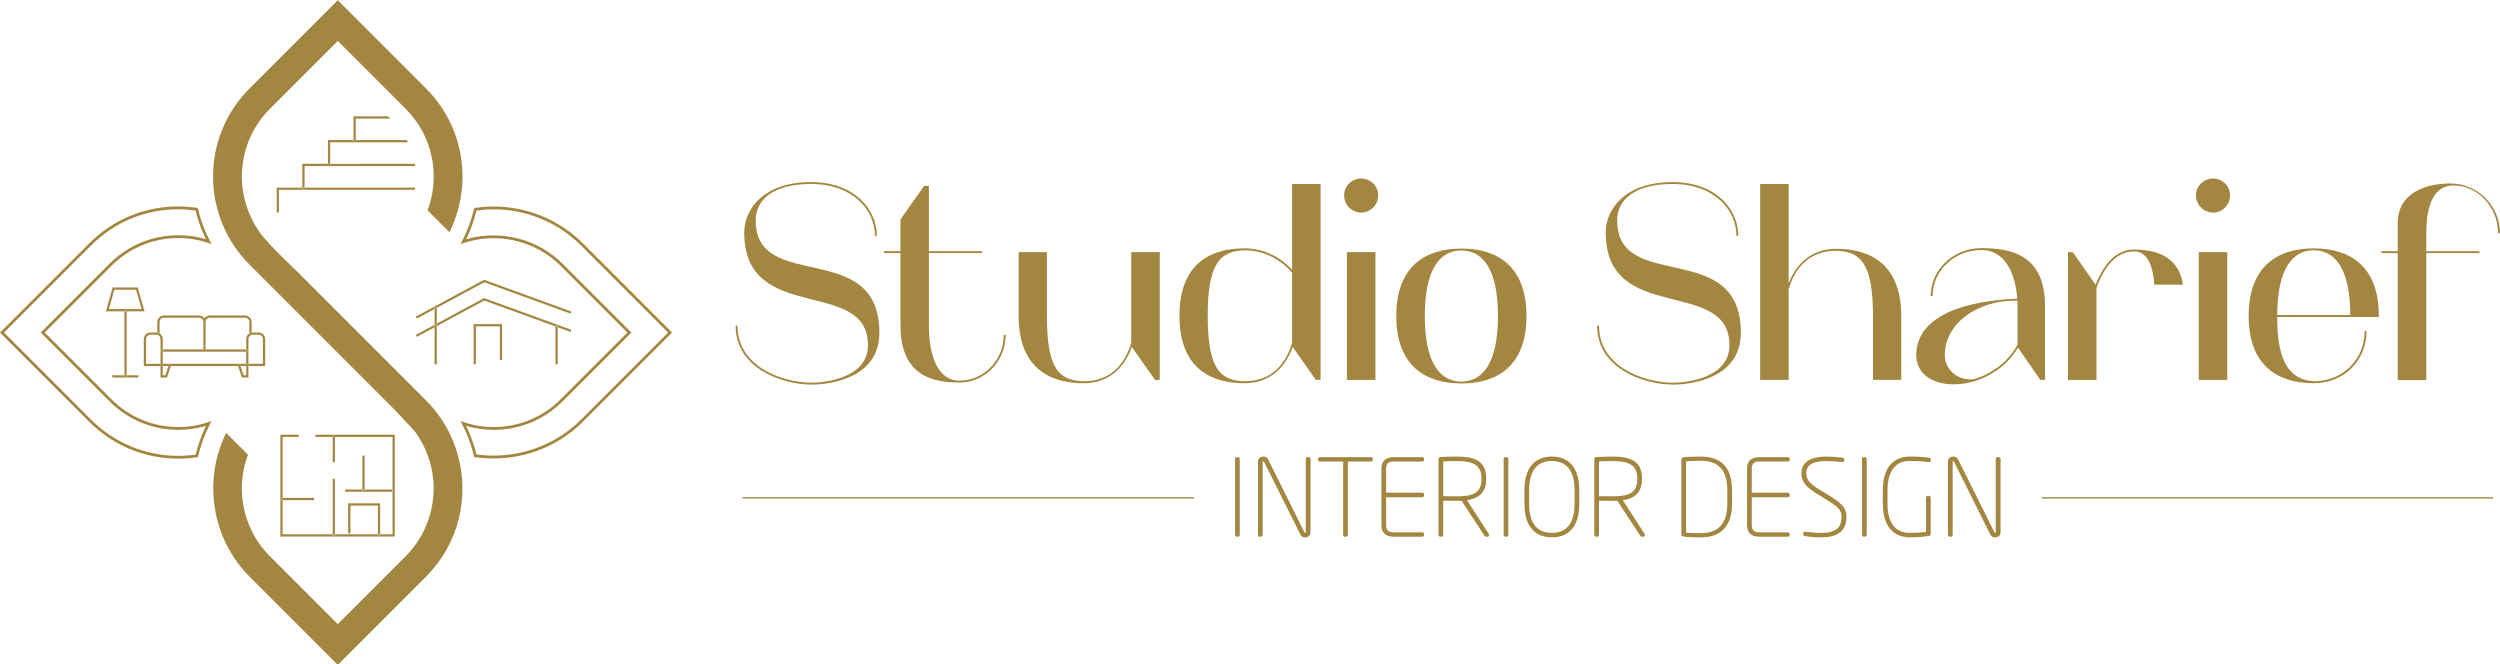 <svg xmlns="http://www.w3.org/2000/svg" xmlns:xlink="http://www.w3.org/1999/xlink" id="Laag_1" x="0px" y="0px" width="301.189px" height="80px" viewBox="0 0 301.189 80" xml:space="preserve"><path fill="#A3863F" d="M149.142,55.07h-0.129c-0.129,0-0.219,0.116-0.219,0.245v9.1c0,0.129,0.09,0.245,0.219,0.245h0.129 c0.129,0,0.219-0.116,0.219-0.245v-9.1C149.362,55.186,149.272,55.07,149.142,55.07"></path><path fill="#A3863F" d="M157.674,55.07h-0.155c-0.129,0-0.207,0.116-0.207,0.245v8.764c0,0.052-0.013,0.117-0.065,0.117 c-0.051,0-0.077-0.039-0.103-0.09l-4.337-8.7c-0.117-0.246-0.258-0.401-0.62-0.401c-0.374,0-0.632,0.246-0.632,0.633v8.778 c0,0.129,0.09,0.245,0.219,0.245h0.129c0.129,0,0.219-0.116,0.219-0.245v-8.778c0-0.065,0.039-0.09,0.065-0.09 c0.052,0,0.078,0.039,0.103,0.09l4.35,8.713c0.065,0.129,0.155,0.232,0.233,0.297c0.116,0.09,0.245,0.09,0.438,0.09 c0.323,0,0.581-0.245,0.581-0.658v-8.764C157.894,55.186,157.816,55.07,157.674,55.07"></path><path fill="#A3863F" d="M165.148,55.07h-6.105c-0.142,0-0.246,0.09-0.246,0.219v0.117c0,0.129,0.103,0.194,0.246,0.194h2.775v8.816 c0,0.129,0.09,0.245,0.219,0.245h0.129c0.129,0,0.219-0.116,0.219-0.245V55.6h2.762c0.142,0,0.245-0.065,0.245-0.194v-0.117 C165.393,55.16,165.29,55.07,165.148,55.07"></path><path fill="#A3863F" d="M171.318,55.07h-3.33c-0.981,0-1.562,0.361-1.562,1.445v6.699c0,1.085,0.581,1.446,1.562,1.446h3.33 c0.142,0,0.245-0.09,0.245-0.219v-0.103c0-0.13-0.103-0.207-0.245-0.207h-3.33c-0.62,0-0.994-0.116-0.994-0.917v-3.304h4.324 c0.142,0,0.245-0.09,0.245-0.219v-0.129c0-0.129-0.103-0.207-0.245-0.207h-4.324v-2.839c0-0.8,0.374-0.916,0.994-0.916h3.33 c0.142,0,0.245-0.078,0.245-0.207v-0.103C171.563,55.16,171.459,55.07,171.318,55.07"></path><path fill="#A3863F" d="M176.739,60.272c1.523-0.258,2.31-0.994,2.31-2.569v-0.064c0-1.975-1.188-2.634-3.511-2.634 c-0.555,0-1.562,0.026-2.014,0.051c-0.116,0.014-0.219,0.129-0.219,0.246v9.113c0,0.129,0.09,0.245,0.219,0.245h0.129 c0.129,0,0.219-0.116,0.219-0.245v-4.092c0,0,1.162,0.013,1.665,0.013c0.219,0,0.31,0.013,0.555,0l2.75,4.208 c0.038,0.052,0.129,0.116,0.193,0.116h0.168c0.219,0,0.245-0.206,0.142-0.374L176.739,60.272z M175.538,59.794 c-0.374,0-1.316-0.013-1.665-0.013v-4.182c0.387-0.039,1.123-0.051,1.665-0.051c1.924,0,2.943,0.477,2.943,2.091v0.064 C178.481,59.355,177.539,59.794,175.538,59.794"></path><path fill="#A3863F" d="M181.502,55.07h-0.129c-0.129,0-0.219,0.116-0.219,0.245v9.1c0,0.129,0.09,0.245,0.219,0.245h0.129 c0.129,0,0.219-0.116,0.219-0.245v-9.1C181.721,55.186,181.631,55.07,181.502,55.07"></path><path fill="#A3863F" d="M186.961,55.005c-1.923,0-3.304,1.188-3.304,4.066v1.601c0,2.879,1.381,4.066,3.304,4.066 c1.923,0,3.305-1.187,3.305-4.066v-1.601C190.266,56.193,188.885,55.005,186.961,55.005 M189.698,60.672 c0,2.633-1.175,3.524-2.737,3.524c-1.562,0-2.736-0.89-2.736-3.524v-1.601c0-2.633,1.175-3.524,2.736-3.524 c1.562,0,2.737,0.891,2.737,3.524V60.672z"></path><path fill="#A3863F" d="M195.506,60.272c1.523-0.258,2.311-0.994,2.311-2.569v-0.064c0-1.975-1.188-2.634-3.511-2.634 c-0.555,0-1.562,0.026-2.014,0.051c-0.117,0.014-0.219,0.129-0.219,0.246v9.113c0,0.129,0.09,0.245,0.219,0.245h0.129 c0.129,0,0.219-0.116,0.219-0.245v-4.092c0,0,1.161,0.013,1.665,0.013c0.219,0,0.31,0.013,0.555,0l2.75,4.208 c0.038,0.052,0.129,0.116,0.193,0.116h0.168c0.219,0,0.245-0.206,0.142-0.374L195.506,60.272z M194.305,59.794 c-0.374,0-1.317-0.013-1.665-0.013v-4.182c0.387-0.039,1.123-0.051,1.665-0.051c1.923,0,2.943,0.477,2.943,2.091v0.064 C197.249,59.355,196.306,59.794,194.305,59.794"></path><path fill="#A3863F" d="M204.902,55.005c-1.033,0-1.743,0.039-2.117,0.103c-0.116,0.026-0.219,0.129-0.219,0.245v9.036 c0,0.116,0.103,0.219,0.219,0.245c0.374,0.065,1.084,0.103,2.117,0.103c2.195,0,3.769-1.097,3.769-4.066v-1.601 C208.672,56.051,207.097,55.005,204.902,55.005 M208.103,60.672c0,2.723-1.394,3.562-3.201,3.562c-0.749,0-1.2-0.013-1.768-0.051 v-8.597c0.568-0.039,1.02-0.078,1.768-0.078c1.807,0,3.201,0.813,3.201,3.562V60.672z"></path><path fill="#A3863F" d="M215.37,55.07h-3.33c-0.981,0-1.562,0.361-1.562,1.445v6.699c0,1.085,0.581,1.446,1.562,1.446h3.33 c0.142,0,0.245-0.09,0.245-0.219v-0.103c0-0.13-0.103-0.207-0.245-0.207h-3.33c-0.62,0-0.994-0.116-0.994-0.917v-3.304h4.324 c0.142,0,0.245-0.09,0.245-0.219v-0.129c0-0.129-0.103-0.207-0.245-0.207h-4.324v-2.839c0-0.8,0.374-0.916,0.994-0.916h3.33 c0.142,0,0.245-0.078,0.245-0.207v-0.103C215.615,55.16,215.512,55.07,215.37,55.07"></path><path fill="#A3863F" d="M220.184,59.588l-0.826-0.503c-1.149-0.697-1.743-1.161-1.743-2.078c0-0.956,0.723-1.459,2.426-1.459 c0.555,0,1.639,0.09,1.756,0.103c0.258,0.026,0.4-0.013,0.4-0.207V55.38c0-0.168-0.09-0.232-0.349-0.258 c-0.374-0.051-1.252-0.117-1.794-0.117c-1.51,0-3.021,0.413-3.021,2.001c0,1.252,0.852,1.859,2.027,2.582l0.813,0.503 c1.433,0.891,1.988,1.226,1.988,2.182c0,1.058-0.452,1.923-2.401,1.923c-0.71,0-1.523-0.077-1.936-0.129 c-0.142-0.013-0.297,0.013-0.297,0.219v0.051c0,0.181,0.116,0.233,0.349,0.271c0.4,0.065,1.045,0.129,1.884,0.129 c2.491,0,2.994-1.291,2.994-2.466C222.456,61.085,221.708,60.504,220.184,59.588"></path><path fill="#A3863F" d="M224.676,55.07h-0.129c-0.129,0-0.219,0.116-0.219,0.245v9.1c0,0.129,0.091,0.245,0.219,0.245h0.129 c0.129,0,0.219-0.116,0.219-0.245v-9.1C224.896,55.186,224.805,55.07,224.676,55.07"></path><path fill="#A3863F" d="M232.395,55.135c-0.555-0.064-1.162-0.129-2.323-0.129c-1.511,0-3.24,0.839-3.24,4.066v1.6 c0,2.853,1.407,4.066,3.24,4.066c1.097,0,1.691-0.09,2.31-0.168c0.117-0.013,0.219-0.116,0.219-0.245v-4.35 c0-0.142-0.09-0.246-0.219-0.246h-0.129c-0.129,0-0.219,0.103-0.219,0.246v4.104c-0.206,0.026-0.865,0.116-1.962,0.116 c-1.64,0-2.672-1.084-2.672-3.524v-1.6c0-2.814,1.381-3.537,2.672-3.537c0.942,0,1.355,0.038,2.272,0.129 c0.193,0.026,0.271-0.026,0.271-0.193v-0.13C232.614,55.186,232.511,55.148,232.395,55.135"></path><path fill="#A3863F" d="M240.798,55.07h-0.155c-0.129,0-0.206,0.116-0.206,0.245v8.764c0,0.052-0.013,0.117-0.065,0.117 c-0.051,0-0.077-0.039-0.103-0.09l-4.337-8.7c-0.117-0.246-0.259-0.401-0.62-0.401c-0.374,0-0.633,0.246-0.633,0.633v8.778 c0,0.129,0.09,0.245,0.22,0.245h0.129c0.129,0,0.219-0.116,0.219-0.245v-8.778c0-0.065,0.039-0.09,0.065-0.09 c0.052,0,0.078,0.039,0.103,0.09l4.35,8.713c0.065,0.129,0.155,0.232,0.233,0.297c0.116,0.09,0.245,0.09,0.438,0.09 c0.323,0,0.581-0.245,0.581-0.658v-8.764C241.017,55.186,240.939,55.07,240.798,55.07"></path><rect x="89.462" y="59.898" fill="#A3863F" width="54.37" height="0.169"></rect><rect x="245.979" y="59.898" fill="#A3863F" width="54.37" height="0.169"></rect><path fill="#A3863F" d="M164.01,21.511c-1.166,0-2.073,0.907-2.073,2.03c0,1.123,0.907,2.073,2.073,2.073 c1.123,0,2.029-0.951,2.029-2.073C166.039,22.418,165.132,21.511,164.01,21.511"></path><path fill="#A3863F" d="M266.635,21.511c-1.166,0-2.073,0.907-2.073,2.03c0,1.123,0.907,2.073,2.073,2.073 c1.123,0,2.03-0.951,2.03-2.073C268.665,22.418,267.758,21.511,266.635,21.511"></path><path fill="#A3863F" d="M91.04,26.558c0-2.472,2.065-4.393,6.671-4.393c5.053,0,7.696,3.139,7.696,6.24h0.229 c0-3.215-2.722-6.469-7.925-6.469c-5.558,0-8.047,3.105-8.047,6.105c0,11.137,14.903,5.305,14.903,13.544 c0,4.076-5.443,4.523-6.764,4.523c-3.461,0-8.951-1.869-8.951-6.883h-0.229c0,5.181,5.631,7.112,9.18,7.112 c1.359,0,8.14-0.382,8.14-6.245C105.942,28.635,91.04,35.387,91.04,26.558"></path><path fill="#A3863F" d="M115.609,45.856c-2.933,0-3.702-3.622-3.702-6.666v-8.698h6.406v-0.229h-6.406v-7.868h-0.573l-2.852,4.037 v3.831h-1.98v0.229h1.98v8.698c0,6.228,4.066,6.895,7.126,6.895c3.06,0,5.549-2.578,5.549-5.748h-0.229 C120.929,43.38,118.543,45.856,115.609,45.856"></path><path fill="#A3863F" d="M136.29,41.274c-0.723,2.529-2.419,4.579-5.542,4.658c-3.265,0-4.622-1.613-4.622-7.886v-7.67h-3.406v7.67 c0,6.716,4.265,8.126,7.843,8.126c2.776,0,4.843-1.638,5.798-4.374l2.787,3.97h0.573V30.376h-3.432V41.274z"></path><path fill="#A3863F" d="M155.665,32.511c-1.433-1.59-3.466-2.591-5.726-2.591c-3.578,0-7.843,1.41-7.843,8.126 c0,6.716,4.265,8.126,7.843,8.126c2.776,0,4.843-1.638,5.798-4.374l2.787,3.97h0.573V22.166h-3.432V32.511z M155.665,41.274 c-0.723,2.529-2.419,4.579-5.543,4.659c-3.204,0-4.621-1.613-4.621-7.886c0-6.28,1.432-7.887,4.632-7.887 c2.205,0.059,4.175,1.097,5.532,2.704V41.274z"></path><rect x="162.271" y="30.378" fill="#A3863F" width="3.432" height="15.391"></rect><path fill="#A3863F" d="M176.061,29.946c-4.325,0-7.844,2.117-7.844,8.125c0,6.009,3.519,8.126,7.844,8.126 c4.325,0,7.844-2.117,7.844-8.126C183.904,32.063,180.386,29.946,176.061,29.946 M176.061,45.969c-2.43,0-4.408-2.014-4.408-7.897 c0-5.882,1.977-7.896,4.408-7.896c2.43,0,4.407,2.014,4.407,7.896C180.469,43.955,178.491,45.969,176.061,45.969"></path><path fill="#A3863F" d="M194.829,26.558c0-2.472,2.065-4.393,6.671-4.393c5.053,0,7.696,3.139,7.696,6.24h0.229 c0-3.215-2.722-6.469-7.925-6.469c-5.559,0-8.047,3.105-8.047,6.105c0,11.137,14.903,5.305,14.903,13.544 c0,4.076-5.443,4.523-6.764,4.523c-3.461,0-8.951-1.869-8.951-6.883h-0.229c0,5.181,5.631,7.112,9.18,7.112 c1.359,0,8.139-0.382,8.139-6.245C209.731,28.635,194.829,35.387,194.829,26.558"></path><path fill="#A3863F" d="M221.211,29.973c-2.705,0-4.74,1.553-5.726,4.166V22.166h-3.432v23.602h3.432V34.871 c0.723-2.529,2.419-4.578,5.542-4.659c3.205,0,4.622,1.612,4.622,7.887v7.669h3.406v-7.67 C229.055,31.382,224.789,29.973,221.211,29.973"></path><path fill="#A3863F" d="M238.713,29.893c-3.373,0-6.117,2.595-6.117,5.785h0.228c0-3.064,2.642-5.556,5.888-5.556 c2.952,0,4.124,3.009,4.312,5.858c-0.108,0.005-0.244,0.011-0.334,0.016c-7.627,0.392-11.827,2.805-11.827,6.792 c0,2.083,1.706,3.461,4.346,3.511c0.051,0.002,0.101,0.002,0.152,0.002c2.303,0,4.681-0.99,6.389-2.666 c0.539-0.529,0.991-1.121,1.373-1.757l2.679,3.889h0.573v-8.944C246.376,30.577,242.087,29.893,238.713,29.893 M243.057,41.541 c-0.395,0.706-0.88,1.356-1.467,1.932c-0.991,0.973-2.217,1.699-3.518,2.135c-1.804,0.483-3.773-0.853-3.773-2.82 c0-3.847,3.927-6.563,8.405-6.563h0.339c0.009,0.201,0.014,0.401,0.014,0.599V41.541z"></path><path fill="#A3863F" d="M257.087,30.061c-1.854,0-3.48,1.31-4.613,4.247l-2.76-3.931h-0.573v15.392h3.432V34.694 c1.1-3.051,2.706-4.404,4.513-4.404c1.497,0,2.256,1.411,2.462,4.003h3.436C262.68,32.103,261.276,30.061,257.087,30.061"></path><rect x="264.897" y="30.378" fill="#A3863F" width="3.432" height="15.391"></rect><path fill="#A3863F" d="M278.753,29.922c-4.325,0-7.844,2.127-7.844,8.135s3.519,8.112,7.844,8.112c3.625,0,6.357-2.71,6.357-6.303 h-0.229c0,3.359-2.482,5.91-5.821,6.059c-3.902,0-4.698-3.537-4.714-7.737h12.249v-0.229h-0.003 C286.557,32.021,283.056,29.922,278.753,29.922 M274.348,37.959c0.023-5.804,1.989-7.808,4.405-7.808 c2.417,0,4.385,1.996,4.405,7.808H274.348z"></path><path fill="#A3863F" d="M295.2,22.103c-3.302,0-6.335,1.355-6.335,4.764v3.397h-1.97v0.229h1.97v15.301h3.444V30.492h6.398v-0.229 h-6.398v-2.172c0-3.677,1.063-5.746,3.279-5.746c3.002,0,5.371,2.701,5.371,5.746h0.229C301.19,24.789,298.502,22.103,295.2,22.103"></path><polygon fill="#A3863F" points="52.626,37.085 52.354,37.231 52.354,39.126 52.626,38.979 "></polygon><polygon fill="#A3863F" points="52.626,43.891 52.626,39.288 52.354,39.434 52.354,43.891 "></polygon><polygon fill="#A3863F" points="66.922,43.891 67.193,43.891 67.193,39.428 66.922,39.329 "></polygon><polygon fill="#A3863F" points="58.343,36.207 66.922,39.329 66.922,39.183 67.193,39.183 67.193,39.428 68.734,39.988  68.826,39.733 58.321,35.911 52.625,38.98 52.625,39.288 "></polygon><polygon fill="#A3863F" points="50.092,40.345 50.22,40.583 52.354,39.434 52.354,39.126 "></polygon><polygon fill="#A3863F" points="52.626,38.98 52.354,39.126 52.354,39.434 52.626,39.288 "></polygon><polygon fill="#A3863F" points="66.922,39.183 66.922,39.329 67.193,39.428 67.193,39.183 "></polygon><polygon fill="#A3863F" points="52.626,37.038 52.626,37.085 58.343,34.005 68.734,37.786 68.826,37.531 58.321,33.708  50.092,38.142 50.22,38.381 52.354,37.232 52.354,37.038 "></polygon><polygon fill="#A3863F" points="52.626,37.038 52.354,37.038 52.354,37.232 52.626,37.085 "></polygon><polygon fill="#A3863F" points="60.493,43.362 60.493,39.048 57.059,39.048 57.059,43.89 57.331,43.89 57.331,39.319 60.221,39.319  60.221,43.362 "></polygon><polygon fill="#A3863F" points="35.981,52.641 35.981,52.37 33.778,52.37 33.778,64.641 47.561,64.641 47.561,52.37 37.998,52.37  37.998,52.641 40.08,52.641 40.08,52.506 40.352,52.506 40.352,52.641 47.29,52.641 47.29,58.975 47.477,58.975 47.477,59.246  47.29,59.246 47.29,64.369 45.797,64.369 45.797,64.505 45.525,64.505 45.525,64.369 40.352,64.369 40.352,64.505 40.08,64.505  40.08,64.369 34.05,64.369 34.05,60.255 33.914,60.255 33.914,59.983 34.05,59.983 34.05,52.641 "></polygon><rect x="40.08" y="52.641" fill="#A3863F" width="0.271" height="3.041"></rect><rect x="40.08" y="52.506" fill="#A3863F" width="0.271" height="0.135"></rect><rect x="40.08" y="57.699" fill="#A3863F" width="0.271" height="6.671"></rect><rect x="40.08" y="64.37" fill="#A3863F" width="0.271" height="0.135"></rect><rect x="43.66" y="54.875" fill="#A3863F" width="0.271" height="4.099"></rect><polygon fill="#A3863F" points="43.931,58.975 43.931,59.11 43.66,59.11 43.66,58.975 41.577,58.975 41.577,59.246 47.29,59.246  47.29,58.975 "></polygon><rect x="47.29" y="58.975" fill="#A3863F" width="0.186" height="0.271"></rect><rect x="43.66" y="58.975" fill="#A3863F" width="0.271" height="0.135"></rect><rect x="34.049" y="59.983" fill="#A3863F" width="3.797" height="0.271"></rect><rect x="33.914" y="59.983" fill="#A3863F" width="0.135" height="0.271"></rect><polygon fill="#A3863F" points="45.797,60.639 41.946,60.639 41.946,64.253 42.218,64.253 42.218,60.91 45.525,60.91 45.525,64.37  45.797,64.37 "></polygon><rect x="45.525" y="64.37" fill="#A3863F" width="0.271" height="0.135"></rect><path fill="#A3863F" d="M15.255,37.369v0.135h2.158l-0.817-2.874h-3.034l-0.792,2.874h2.213v-0.135H15.255z M13.769,34.902h2.623 l0.663,2.331h-3.928L13.769,34.902z"></path><rect x="14.984" y="37.504" fill="#A3863F" width="0.271" height="7.706"></rect><rect x="14.984" y="37.368" fill="#A3863F" width="0.271" height="0.135"></rect><polygon fill="#A3863F" points="14.984,45.345 14.984,45.21 13.528,45.21 13.528,45.481 16.664,45.481 16.664,45.21 15.255,45.21  15.255,45.345 "></polygon><rect x="14.984" y="45.21" fill="#A3863F" width="0.271" height="0.135"></rect><path fill="#A3863F" d="M19.578,40.626c-0.006-0.023-0.019-0.043-0.027-0.065C19.559,40.583,19.572,40.603,19.578,40.626"></path><path fill="#A3863F" d="M19.492,40.432c-0.014-0.024-0.033-0.044-0.05-0.067C19.458,40.388,19.477,40.408,19.492,40.432"></path><path fill="#A3863F" d="M19.338,43.833h-1.742V40.84c0-0.285,0.231-0.517,0.516-0.517h0.709c0.072,0,0.144,0.016,0.211,0.047 l-0.079-0.036v-0.267c-0.043-0.008-0.087-0.014-0.132-0.014h-0.709c-0.434,0-0.788,0.354-0.788,0.788v3.264h2.013v-0.136V43.833z"></path><path fill="#A3863F" d="M19.287,40.214c0.024,0.018,0.048,0.035,0.07,0.055C19.335,40.249,19.311,40.232,19.287,40.214"></path><polygon fill="#A3863F" points="20.119,45.481 20.574,44.104 20.289,44.104 19.923,45.209 19.609,45.209 19.609,44.104  19.338,44.104 19.338,45.481 "></polygon><polygon fill="#A3863F" points="28.921,43.926 28.98,44.104 29.66,44.104 29.66,43.969 29.66,43.833 19.609,43.833 19.609,43.969  19.609,44.104 20.289,44.104 20.348,43.926 20.605,44.011 20.574,44.104 28.694,44.104 28.664,44.011 "></polygon><polygon fill="#A3863F" points="19.609,42.369 19.338,42.369 19.338,43.833 19.338,43.969 19.609,43.969 19.609,43.833 "></polygon><polygon fill="#A3863F" points="20.348,43.926 20.289,44.104 20.574,44.104 20.605,44.011 "></polygon><rect x="19.338" y="43.969" fill="#A3863F" width="0.271" height="0.135"></rect><path fill="#A3863F" d="M30.236,40.369c-0.185,0.084-0.305,0.269-0.305,0.471C29.931,40.639,30.051,40.454,30.236,40.369"></path><path fill="#A3863F" d="M29.718,40.562c-0.008,0.022-0.02,0.041-0.026,0.064C29.698,40.604,29.71,40.584,29.718,40.562"></path><path fill="#A3863F" d="M30.236,40.369c0.068-0.031,0.14-0.047,0.212-0.047h0.709c0.285,0,0.517,0.232,0.517,0.517v2.993h-1.742 v0.135v0.136h2.013V40.84c0-0.434-0.354-0.788-0.788-0.788h-0.709c-0.045,0-0.089,0.006-0.132,0.014v0.267L30.236,40.369z"></path><path fill="#A3863F" d="M29.826,40.368c-0.016,0.022-0.034,0.041-0.048,0.064C29.792,40.409,29.81,40.389,29.826,40.368"></path><path fill="#A3863F" d="M29.913,40.268c0.021-0.019,0.045-0.036,0.067-0.053C29.957,40.232,29.934,40.248,29.913,40.268"></path><polygon fill="#A3863F" points="29.66,42.369 29.66,43.833 29.66,43.969 29.931,43.969 29.931,43.833 29.931,42.369 "></polygon><polygon fill="#A3863F" points="29.66,45.21 29.346,45.21 28.98,44.104 28.694,44.104 29.151,45.481 29.931,45.481 29.931,44.104  29.66,44.104 "></polygon><polygon fill="#A3863F" points="28.921,43.926 28.664,44.011 28.694,44.104 28.98,44.104 "></polygon><rect x="29.66" y="43.969" fill="#A3863F" width="0.271" height="0.135"></rect><path fill="#A3863F" d="M19.357,40.269c0.032,0.029,0.058,0.063,0.084,0.097C19.415,40.331,19.388,40.298,19.357,40.269"></path><path fill="#A3863F" d="M19.287,40.214c-0.021-0.016-0.039-0.036-0.063-0.05v-1.371c0-0.285,0.232-0.517,0.517-0.517h4.242 c0.277,0,0.503,0.216,0.515,0.493v-0.003h0.271v0.003c0.013-0.277,0.239-0.493,0.515-0.493h4.242c0.285,0,0.517,0.232,0.517,0.517 v1.371c-0.023,0.014-0.042,0.034-0.064,0.051c0.046-0.034,0.091-0.068,0.144-0.092c0.062-0.028,0.126-0.045,0.192-0.056v-1.273 c0-0.434-0.354-0.788-0.788-0.788h-4.242c-0.27,0-0.509,0.135-0.651,0.344c-0.142-0.209-0.38-0.344-0.651-0.344h-4.242 c-0.434,0-0.788,0.353-0.788,0.788v1.273c0.065,0.011,0.13,0.028,0.191,0.056C19.197,40.146,19.242,40.18,19.287,40.214"></path><path fill="#A3863F" d="M29.826,40.368c0.027-0.035,0.054-0.07,0.087-0.1C29.881,40.299,29.853,40.333,29.826,40.368"></path><polygon fill="#A3863F" points="24.504,41.635 24.497,42.098 24.771,42.098 24.77,41.635 "></polygon><path fill="#A3863F" d="M19.609,40.84c0-0.074-0.012-0.145-0.032-0.214C19.598,40.695,19.609,40.766,19.609,40.84"></path><path fill="#A3863F" d="M19.551,40.56c-0.017-0.044-0.035-0.088-0.059-0.128C19.516,40.472,19.534,40.516,19.551,40.56"></path><path fill="#A3863F" d="M29.778,40.432c-0.025,0.041-0.043,0.085-0.061,0.131C29.735,40.517,29.753,40.473,29.778,40.432"></path><path fill="#A3863F" d="M29.691,40.626c-0.02,0.069-0.032,0.14-0.032,0.214C29.66,40.766,29.672,40.695,29.691,40.626"></path><path fill="#A3863F" d="M19.033,40.369c0.185,0.084,0.305,0.269,0.305,0.471v1.258h0.271V40.84c0-0.074-0.012-0.145-0.031-0.214 c-0.007-0.023-0.019-0.043-0.027-0.065c-0.017-0.044-0.035-0.088-0.06-0.128c-0.014-0.023-0.033-0.044-0.05-0.066 c-0.026-0.034-0.053-0.068-0.084-0.097c-0.022-0.02-0.046-0.037-0.07-0.055c-0.045-0.033-0.09-0.067-0.142-0.091 c-0.062-0.028-0.126-0.045-0.192-0.056v0.267L19.033,40.369z"></path><polygon fill="#A3863F" points="29.66,42.369 29.66,42.098 24.771,42.098 24.498,42.098 19.609,42.098 19.609,42.369 "></polygon><rect x="19.338" y="42.098" fill="#A3863F" width="0.271" height="0.271"></rect><path fill="#A3863F" d="M29.981,40.215c-0.023,0.017-0.047,0.034-0.067,0.053c-0.033,0.03-0.06,0.065-0.087,0.1 c-0.016,0.021-0.035,0.041-0.049,0.064c-0.025,0.041-0.043,0.085-0.06,0.131c-0.008,0.021-0.02,0.041-0.026,0.064 c-0.02,0.069-0.032,0.14-0.032,0.214v1.259h0.271V40.84c0-0.202,0.119-0.386,0.305-0.471l0.079-0.036v-0.267 c-0.065,0.011-0.129,0.028-0.191,0.056C30.071,40.147,30.026,40.181,29.981,40.215"></path><rect x="29.66" y="42.098" fill="#A3863F" width="0.271" height="0.271"></rect><polygon fill="#A3863F" points="24.504,41.635 24.504,41.635 24.634,41.608 24.707,41.611 24.77,41.603 24.77,41.635 24.77,41.635  24.77,38.77 24.77,38.773 24.499,38.773 24.499,38.77 24.499,41.635 "></polygon><polygon fill="#A3863F" points="24.77,38.772 24.77,38.77 24.77,38.767 24.499,38.767 24.499,38.77 24.499,38.772 "></polygon><polygon fill="#A3863F" points="24.77,41.603 24.707,41.611 24.634,41.608 24.504,41.635 24.504,41.636 24.77,41.636 "></polygon><path fill="#A3863F" d="M26.789,26.975c0.075,0.182,0.154,0.361,0.237,0.538c0.071,0.156,0.146,0.31,0.223,0.463c0,0,0,0,0,0 c0.72,1.442,1.664,2.758,2.824,3.918l6.024,6.024l2.145,2.145l2.453,2.453h0l0,0l6.942,6.942l2.366,2.54l0.261,0.387 c3.095,4.575,2.505,10.732-1.401,14.638l-8.169,8.169l-8.17-8.169c-2.182-2.182-3.384-5.083-3.384-8.169 c0-1.403,0.248-2.772,0.737-4.073l-1.271-1.272l-1.356-1.356c-2.848,5.728-1.722,12.781,2.82,17.323L40.695,80.1l10.622-10.623 c3.977-3.976,5.364-9.768,3.716-15.075c0.001,0,0.003,0.001,0.004,0.001c-0.008-0.025-0.017-0.051-0.025-0.076 c-0.031-0.099-0.065-0.198-0.098-0.296c-0.101-0.3-0.207-0.599-0.329-0.895c-0.755-1.841-1.854-3.491-3.267-4.904l-7.958-7.959 l-2.664-2.664l-2.145-2.145l-2.956-2.956c-0.001,0-3.094-2.896-4.208-4.382l-0.002,0.002l-0.033-0.047 c-0.09-0.123-0.171-0.238-0.229-0.338c-1.296-1.909-1.981-4.147-1.981-6.472c0-3.086,1.202-5.987,3.384-8.169l8.17-8.169 l8.169,8.169c2.182,2.182,3.384,5.083,3.384,8.169c0,1.404-0.248,2.772-0.737,4.073l2.633,2.634 c0.111-0.222,0.214-0.447,0.312-0.674c0.04-0.092,0.078-0.184,0.116-0.275c0.052-0.128,0.103-0.256,0.152-0.385 c0.65-1.704,0.993-3.529,0.993-5.371c0-4.013-1.562-7.785-4.4-10.622L40.695,0.026L30.072,10.649 c-2.838,2.837-4.401,6.61-4.401,10.622c0,1.748,0.295,3.452,0.876,5.072C26.623,26.556,26.703,26.766,26.789,26.975"></path><path fill="#A3863F" d="M21.484,55.256c0.754,0,1.511-0.056,2.252-0.165l0.114-0.017l0.027-0.112 c0.296-1.264,0.734-2.485,1.303-3.63l0.3-0.603l-0.387,0.129c-1.174,0.391-2.387,0.589-3.608,0.589c-3.04,0-5.899-1.184-8.049-3.334 l-8.05-8.05l8.05-8.05c2.149-2.15,5.008-3.334,8.049-3.334c1.231,0,2.443,0.196,3.601,0.582l0.396,0.132l-0.191-0.37 c-0.242-0.466-0.447-0.908-0.628-1.349c-0.327-0.798-0.597-1.64-0.801-2.503l-0.026-0.112l-0.113-0.017 c-0.767-0.114-1.52-0.172-2.237-0.172c-4.058,0-7.873,1.58-10.742,4.45L0,40.064l10.742,10.743 C13.612,53.676,17.426,55.256,21.484,55.256 M10.982,29.561c2.805-2.806,6.535-4.35,10.503-4.35c0.665,0,1.362,0.051,2.074,0.151 c0.205,0.841,0.471,1.662,0.79,2.441c0.137,0.336,0.289,0.671,0.459,1.016c-1.075-0.317-2.191-0.478-3.323-0.478 c-3.132,0-6.075,1.219-8.289,3.433l-8.289,8.289l8.289,8.289c2.214,2.214,5.158,3.433,8.289,3.433c1.125,0,2.245-0.163,3.334-0.486 c-0.536,1.099-0.955,2.266-1.245,3.473c-0.688,0.096-1.39,0.144-2.089,0.144c-3.967,0-7.697-1.545-10.503-4.35L0.479,40.064 L10.982,29.561z"></path><path fill="#A3863F" d="M55.885,29.27c4.06-1.352,8.633-0.274,11.651,2.744l8.05,8.05l-8.05,8.05c-2.15,2.15-5.009,3.334-8.05,3.334 c-1.232,0-2.447-0.197-3.61-0.586l-0.395-0.132l0.191,0.371c0.239,0.463,0.442,0.899,0.62,1.334c0.33,0.804,0.601,1.648,0.807,2.51 l0.027,0.112l0.113,0.017c0.737,0.108,1.475,0.161,2.21,0.161c4.02,0,7.931-1.58,10.778-4.428l10.743-10.742L70.229,29.321 c-3.388-3.389-8.244-4.988-12.984-4.275l-0.113,0.017l-0.026,0.111c-0.299,1.266-0.741,2.486-1.31,3.627l-0.298,0.597L55.885,29.27z  M57.409,25.365c4.599-0.653,9.295,0.909,12.581,4.196l10.503,10.503L69.99,50.567c-3.266,3.266-7.965,4.824-12.587,4.187 c-0.207-0.839-0.475-1.662-0.797-2.447c-0.135-0.33-0.284-0.66-0.452-1.001c1.08,0.32,2.199,0.481,3.332,0.481 c3.131,0,6.075-1.219,8.289-3.433l8.289-8.289l-8.289-8.289c-3.014-3.014-7.533-4.149-11.616-2.946 C56.696,27.734,57.115,26.57,57.409,25.365"></path><polygon fill="#A3863F" points="42.592,14.016 42.592,16.876 42.863,16.876 42.863,14.287 47.023,14.287 46.752,14.016 "></polygon><path fill="#A3863F" d="M42.863,16.974h-0.271v-0.098h-3.086v2.861h0.271v-2.589h9.37c-0.044-0.091-0.089-0.182-0.137-0.271h-6.147 V16.974z"></path><rect x="42.592" y="16.877" fill="#A3863F" width="0.271" height="0.098"></rect><path fill="#A3863F" d="M39.777,19.873h-0.271v-0.135h-3.086v2.861h0.271v-2.59h13.321c-0.012-0.091-0.026-0.181-0.041-0.271H39.777 V19.873z"></path><rect x="39.505" y="19.737" fill="#A3863F" width="0.271" height="0.135"></rect><path fill="#A3863F" d="M36.69,22.734h-0.271v-0.135h-3.086v2.996h0.271v-2.725h16.366c0.015-0.09,0.029-0.18,0.041-0.271H36.69 V22.734z"></path><rect x="36.419" y="22.598" fill="#A3863F" width="0.271" height="0.135"></rect></svg>
